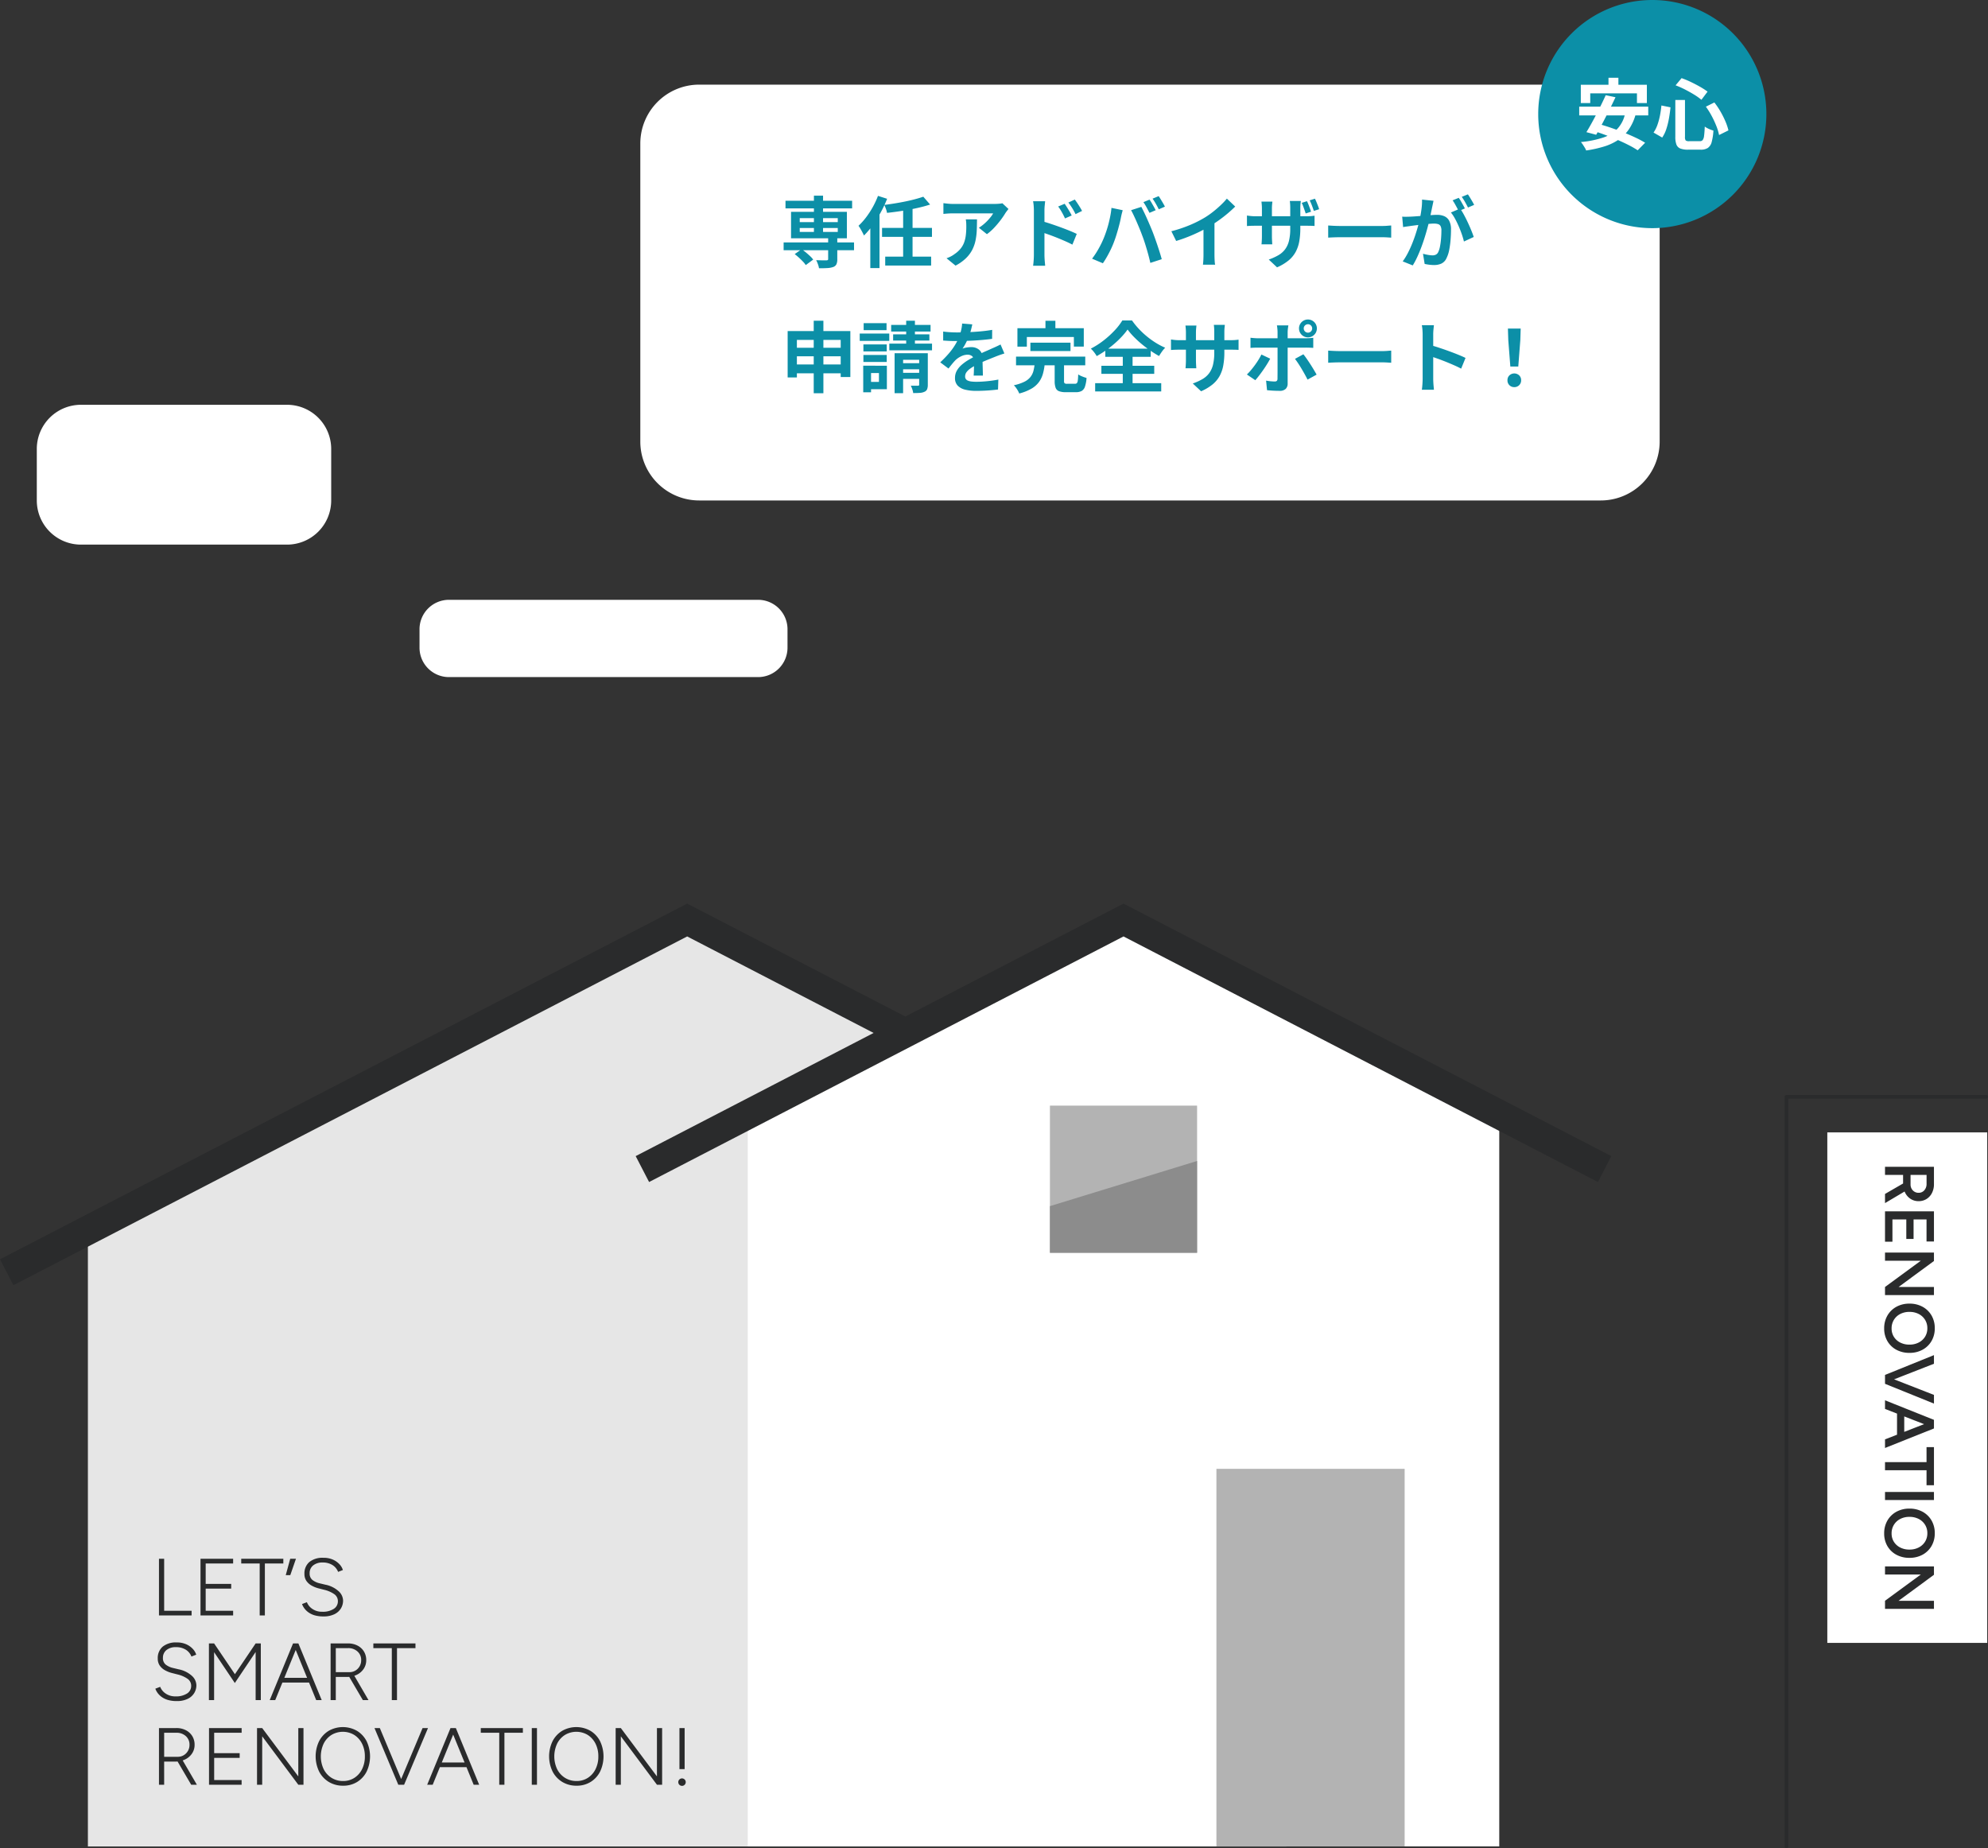 <svg xmlns="http://www.w3.org/2000/svg" width="540.225" height="502.272"><rect width="100%" height="100%" fill="#333333" stroke="none"/><g data-name="グループ 2473"><path fill="#fff" d="M190 23h245a16 16 0 0 1 16 16v81a16 16 0 0 1-16 16H190a16 16 0 0 1-16-16V39a16 16 0 0 1 16-16" data-name="パス 12385"/><path fill="#fff" d="M22 110h56a12 12 0 0 1 12 12v14a12 12 0 0 1-12 12H22a12 12 0 0 1-12-12v-14a12 12 0 0 1 12-12" data-name="パス 12386"/><path fill="#fff" d="M122 163h84a8 8 0 0 1 8 8v5a8 8 0 0 1-8 8h-84a8 8 0 0 1-8-8v-5a8 8 0 0 1 8-8" data-name="パス 12387"/><path fill="#e6e6e6" d="m349.583 334.311-162.849-84.3-162.849 84.3v167.458h325.7Z" data-name="パス 64"/><path fill="#fff" d="m407.413 302.868-102.108-52.856-102.108 52.856v198.9h204.216Z" data-name="パス 65"/><path fill="#2a2b2c" d="m434.225 321.213 3.644-7.041-132.565-68.619-59.284 30.685-59.285-30.685L.001 342.212l3.644 7.04 183.09-94.776 50.662 26.226-64.656 33.47 3.644 7.041 128.919-66.737Z" data-name="パス 66"/><path fill="#b3b3b3" d="M325.299 340.441h-39.988v-39.987h39.988Z" data-name="パス 12389"/><path fill="#b3b3b3" d="M381.702 501.77h-51.149V399.153h51.149Z" data-name="パス 12390"/><path fill="#8c8c8c" d="M325.299 340.442h-39.988v-12.677l39.988-12.273Z" data-name="パス 67"/><path fill="#2a2b2c" d="M485.448 502.272a.5.5 0 0 1-.5-.5V298.058a.5.5 0 0 1 .5-.5h54.277a.5.5 0 0 1 0 1h-53.777v203.214a.5.5 0 0 1-.5.5" data-name="パス 108"/><path fill="#fff" d="M496.56 307.727h43.45v138.726h-43.45Z" data-name="パス 12392"/><path fill="#2a2b2c" d="M512.239 317.071h13.3v4.7a5.2 5.2 0 0 1-.536 2.411 4.1 4.1 0 0 1-1.477 1.641 4 4 0 0 1-2.173.591 3.9 3.9 0 0 1-2.176-.623 4.23 4.23 0 0 1-1.49-1.706 5.46 5.46 0 0 1-.536-2.454v-2.355h-4.912Zm0 7.383 5.387-3.116 1.186 1.71-6.573 3.896Zm6.939-5.178v2.6a2.33 2.33 0 0 0 .279 1.145 2.2 2.2 0 0 0 .773.814 2.1 2.1 0 0 0 1.123.307 2 2 0 0 0 1.569-.685 2.56 2.56 0 0 0 .609-1.764v-2.417Zm-6.939 9.905h13.3v8.2h-2.017v-5.996H520v5.291h-1.976v-5.291h-3.768v6.049h-2.017Zm0 11.21h13.3v2.286l-9.611 7.061h9.611v2.2h-13.3v-2.2l9.736-7.14h-9.736Zm-.228 20.607a6.85 6.85 0 0 1 .878-3.49 6.27 6.27 0 0 1 2.431-2.384 7.2 7.2 0 0 1 3.56-.863 7.26 7.26 0 0 1 3.575.858 6.3 6.3 0 0 1 2.427 2.362 6.76 6.76 0 0 1 .878 3.47 6.75 6.75 0 0 1-.884 3.476 6.27 6.27 0 0 1-2.437 2.362 7.27 7.27 0 0 1-3.563.852 7.3 7.3 0 0 1-3.56-.848 6.2 6.2 0 0 1-2.427-2.345 6.7 6.7 0 0 1-.878-3.45m2.017 0a4.2 4.2 0 0 0 .623 2.284 4.3 4.3 0 0 0 1.716 1.552 5.4 5.4 0 0 0 2.514.564 5.36 5.36 0 0 0 2.517-.572 4.37 4.37 0 0 0 1.72-1.569 4.25 4.25 0 0 0 .624-2.3 4.26 4.26 0 0 0-.623-2.3 4.34 4.34 0 0 0-1.719-1.579 5.36 5.36 0 0 0-2.518-.572 5.3 5.3 0 0 0-2.516.575 4.34 4.34 0 0 0-1.716 1.591 4.36 4.36 0 0 0-.622 2.326m-1.789 12.874 13.3 5.194v2.36l-13.3-5.377Zm0-.237 13.3-5.381v2.344l-13.3 5.2Zm0 17.518 13.3-5.189v2.218l-13.3 5.309Zm0-10.62 13.3 5.309v2.218l-13.3-5.189Zm3.265 2.5h1.96v7.965h-1.96Zm-3.265 14.304h11.283v-4.087h2.017v10.37h-2.017v-4.079h-11.283Zm0 8.1h13.3v2.2h-13.3Zm-.228 11.261a6.85 6.85 0 0 1 .878-3.487 6.27 6.27 0 0 1 2.431-2.384 7.2 7.2 0 0 1 3.56-.863 7.26 7.26 0 0 1 3.575.858 6.3 6.3 0 0 1 2.427 2.362 6.76 6.76 0 0 1 .878 3.47 6.75 6.75 0 0 1-.884 3.476 6.27 6.27 0 0 1-2.432 2.362 7.27 7.27 0 0 1-3.563.852 7.3 7.3 0 0 1-3.561-.846 6.2 6.2 0 0 1-2.431-2.347 6.7 6.7 0 0 1-.878-3.453m2.017 0a4.2 4.2 0 0 0 .623 2.284 4.3 4.3 0 0 0 1.716 1.552 5.4 5.4 0 0 0 2.515.562 5.36 5.36 0 0 0 2.517-.572 4.37 4.37 0 0 0 1.72-1.569 4.25 4.25 0 0 0 .624-2.3 4.26 4.26 0 0 0-.623-2.3 4.34 4.34 0 0 0-1.718-1.576 5.36 5.36 0 0 0-2.518-.572 5.3 5.3 0 0 0-2.516.575 4.34 4.34 0 0 0-1.716 1.591 4.36 4.36 0 0 0-.624 2.325m-1.789 8.966h13.3v2.286l-9.611 7.061h9.611v2.2h-13.3v-2.2l9.736-7.143h-9.736Z" data-name="パス 12393"/><path fill="#0c8fa7" d="M212.944 65.878h19.133v2.116h-19.133Zm.509-11.317h18.106v2.067h-18.106Zm11.592 9.983h2.481v5.909a3.16 3.16 0 0 1-.243 1.381 1.56 1.56 0 0 1-.9.734 5.8 5.8 0 0 1-1.6.283q-.944.051-2.225.051a5.5 5.5 0 0 0-.293-1.118 9 9 0 0 0-.471-1.084l1.135.035q.574.019 1.028.016h.626a.8.8 0 0 0 .362-.091.33.33 0 0 0 .1-.284Zm-3.868-11.374h2.481v10.7h-2.481Zm-5.224 15.883 1.882-1.328a14 14 0 0 1 1.175.883q.6.5 1.131 1a6 6 0 0 1 .838.939l-2.022 1.488a6.2 6.2 0 0 0-.779-.968q-.504-.527-1.088-1.061t-1.137-.953m1.371-7.087v1.067h10.333v-1.067Zm0-2.683v1.074h10.333v-1.074Zm-2.362-1.711h15.171v7.184h-15.171Zm35.938-4.119 1.847 2.13q-1.247.411-2.676.755t-2.957.63-3.068.505-3.007.376a5.6 5.6 0 0 0-.3-1.1q-.235-.63-.441-1.063 1.414-.178 2.877-.415t2.862-.526q1.4-.288 2.636-.616t2.227-.676m-11.209 8.48h13.565v2.427h-13.565Zm.859 7.813h12.478v2.411H240.55Zm4.871-13.2h2.559V70.5h-2.558Zm-8.921 2.736 2.465-2.469.035.037v16h-2.5Zm2.085-6.053 2.484.79a32 32 0 0 1-1.727 3.681 34 34 0 0 1-2.166 3.46 22 22 0 0 1-2.4 2.845q-.124-.308-.388-.813t-.561-1.016a9 9 0 0 0-.529-.821 18 18 0 0 0 2.043-2.277 23.5 23.5 0 0 0 1.826-2.8 23 23 0 0 0 1.42-3.05Zm35.463 3.564q-.166.2-.414.525t-.4.55a21 21 0 0 1-1.283 1.89 25 25 0 0 1-1.766 2.1 13.6 13.6 0 0 1-2 1.777l-2.18-1.744a10.5 10.5 0 0 0 1.243-.9 13 13 0 0 0 1.124-1.052 14 14 0 0 0 .913-1.058 6 6 0 0 0 .593-.9H258.93q-.656 0-1.238.037t-1.327.112v-2.925q.614.079 1.262.146a13 13 0 0 0 1.3.067h11.322q.3 0 .725-.019t.824-.064a4 4 0 0 0 .588-.1Zm-8.559 2.824q0 1.553-.063 3a17 17 0 0 1-.344 2.783 10 10 0 0 1-.9 2.527 9 9 0 0 1-1.713 2.267 12.1 12.1 0 0 1-2.809 1.987l-2.448-2a9 9 0 0 0 1.071-.448 7 7 0 0 0 1.138-.708 7.7 7.7 0 0 0 1.628-1.476 5.9 5.9 0 0 0 .951-1.681 8.8 8.8 0 0 0 .458-1.987 20 20 0 0 0 .128-2.372q0-.486-.024-.933a8 8 0 0 0-.116-.959Zm23.825-4.243q.3.43.654.992t.689 1.131q.332.568.568 1.06l-1.816.8q-.308-.67-.585-1.193t-.576-1.018q-.3-.5-.7-1.026Zm2.752-1.146q.318.413.683.959t.71 1.106.581 1.031l-1.768.867q-.325-.67-.628-1.182t-.613-.983-.707-.985ZM280.95 69.289v-12.07q0-.565-.054-1.275a10 10 0 0 0-.166-1.261h3.281q-.058.546-.123 1.214t-.064 1.322v12.069q0 .292.025.825t.078 1.1q.054.565.091 1h-3.279q.091-.613.151-1.453t.06-1.471m2.257-9.167q1.045.282 2.343.713t2.623.916 2.493.959 1.937.858l-1.19 2.911q-.887-.471-1.958-.941t-2.179-.917-2.158-.821-1.912-.659Zm29.171-5.873a10 10 0 0 1 .58.9q.307.528.6 1.053t.489.922l-1.686.72q-.327-.646-.776-1.478a15 15 0 0 0-.869-1.436Zm2.481-.948q.278.394.6.925t.621 1.045q.3.514.478.886l-1.669.72q-.324-.665-.791-1.485a15 15 0 0 0-.9-1.408Zm-14.821 11.167q.352-.887.672-1.861t.581-2.008.457-2.072.285-2.038l3.052.634q-.075.3-.182.7t-.19.777q-.083.379-.129.621-.1.551-.292 1.33t-.434 1.649q-.246.868-.514 1.736t-.548 1.6q-.367 1.018-.882 2.108t-1.089 2.1q-.573 1.007-1.125 1.795l-2.936-1.239a23 23 0 0 0 1.862-2.872 25 25 0 0 0 1.412-2.96m10.362-.439q-.3-.831-.689-1.776t-.8-1.9q-.418-.953-.814-1.794t-.737-1.44l2.788-.9q.326.607.743 1.465t.843 1.821.825 1.9.695 1.694q.275.709.61 1.65t.675 1.954q.341 1.013.643 1.98t.512 1.75l-3.1 1.008q-.28-1.247-.631-2.522t-.744-2.519q-.387-1.247-.819-2.371m7.908-1.19a36.4 36.4 0 0 0 5.12-1.717 31 31 0 0 0 4.053-2.058 22 22 0 0 0 2.184-1.535q1.1-.871 2.077-1.8a19 19 0 0 0 1.652-1.754l2.266 2.154q-.955.952-2.1 1.915t-2.381 1.84q-1.239.878-2.473 1.626-1.2.7-2.672 1.43t-3.121 1.386q-1.644.653-3.3 1.155Zm8.728-2.414 2.989-.705v9.456q0 .462.019 1.006t.056 1.018a4.3 4.3 0 0 0 .108.733h-3.318q.037-.262.075-.733t.056-1.015q.019-.543.019-1.006Zm28.125-5.756q.205.4.408.921t.389 1.026q.187.507.305.915l-1.449.477q-.147-.457-.323-.956t-.36-1a9 9 0 0 0-.394-.927Zm2.163-.675q.21.406.421.921t.406 1.019q.195.5.313.918l-1.437.46q-.224-.682-.518-1.46a14 14 0 0 0-.613-1.407Zm-3.971 8.047a20 20 0 0 1-.285 3.537 9.6 9.6 0 0 1-.98 2.877 7.9 7.9 0 0 1-1.929 2.322 13.3 13.3 0 0 1-3.131 1.873l-2.251-2.117a14.8 14.8 0 0 0 2.629-1.189 6.1 6.1 0 0 0 1.813-1.6 6.45 6.45 0 0 0 1.051-2.3 13.6 13.6 0 0 0 .343-3.294v-5.586q0-.642-.034-1.14t-.083-.81h2.993q-.033.311-.083.81t-.05 1.14Zm-7.588-7.251q-.033.295-.081.786t-.048 1.117v7.5q0 .458.021.893t.04.766q.019.33.035.543H342.8q.033-.213.054-.541t.042-.763.021-.9v-7.515q0-.46-.035-.938t-.094-.954Zm-6.916 3.778q.2.033.53.078t.779.083q.446.037.966.037H354.9q.846 0 1.37-.042t.95-.108v2.794q-.344-.033-.909-.048t-1.394-.015h-13.788q-.525 0-.952.011t-.753.031l-.571.037Zm22.073 2.707q.383.021.973.058t1.232.056 1.174.019h11.28q.742 0 1.394-.056t1.073-.077v3.3q-.371-.021-1.082-.067t-1.38-.046h-11.281q-.889 0-1.836.035t-1.543.077Zm28.626-6.712q-.087.4-.184.871t-.188.868q-.091.47-.213 1.047t-.236 1.154-.238 1.124q-.215.9-.533 2.1t-.74 2.568q-.421 1.37-.939 2.763t-1.113 2.7a20 20 0 0 1-1.257 2.368l-2.731-1.096a16.5 16.5 0 0 0 1.377-2.23q.636-1.225 1.161-2.523t.939-2.563.71-2.353.464-1.876q.294-1.42.463-2.748a17 17 0 0 0 .141-2.5Zm7.236 2.112a17 17 0 0 1 1.03 1.684q.542 1 1.06 2.111t.941 2.147q.423 1.034.663 1.781l-2.664 1.232a20 20 0 0 0-.57-1.951q-.367-1.069-.842-2.172t-1.019-2.09a11 11 0 0 0-1.107-1.673Zm-15.751 2.2q.567.037 1.116.029t1.133-.029q.507-.021 1.244-.073t1.573-.118q.835-.065 1.674-.139t1.555-.118 1.176-.044a4.9 4.9 0 0 1 1.967.368 2.78 2.78 0 0 1 1.34 1.249 4.97 4.97 0 0 1 .49 2.4q0 1.228-.11 2.678a24 24 0 0 1-.366 2.778 8.6 8.6 0 0 1-.714 2.233 2.97 2.97 0 0 1-1.382 1.52 4.75 4.75 0 0 1-2.06.415 10 10 0 0 1-1.295-.089q-.691-.089-1.235-.21l-.449-2.766q.417.114.906.217t.942.161a6 6 0 0 0 .719.058 2.1 2.1 0 0 0 .928-.194 1.46 1.46 0 0 0 .648-.706 6.2 6.2 0 0 0 .483-1.566 20 20 0 0 0 .28-2.1q.093-1.124.093-2.15a2.57 2.57 0 0 0-.233-1.247 1.15 1.15 0 0 0-.689-.537 4 4 0 0 0-1.116-.136q-.473 0-1.3.073t-1.756.17q-.933.1-1.733.2l-1.243.161q-.453.07-1.152.164t-1.182.184Zm15.367-5.113a10 10 0 0 1 .58.9q.307.529.6 1.056t.491.924l-1.69.72q-.205-.436-.485-.956t-.575-1.044a9 9 0 0 0-.589-.919Zm2.486-.948q.278.394.6.925t.623 1.048.478.888l-1.674.72q-.324-.665-.791-1.487a14 14 0 0 0-.9-1.411ZM214.04 89.961h17.037v12.491h-2.624V92.371h-11.904v10.2h-2.509Zm1.66 4.549h13.99v2.313H215.7Zm-.012 4.53h14.037v2.411h-14.041Zm5.435-11.884h2.628v19.714h-2.628Zm13.5 6.443h6.341v1.9h-6.338Zm.068-5.783h6.219v1.9h-6.217Zm-.068 8.649h6.341v1.9h-6.338Zm-1-5.818h8.032v1.989h-8.028Zm2.084 8.733H241v6.388h-5.29v-1.991h3.135v-2.408h-3.135Zm-1.134 0h2.127v7.22h-2.124Zm7.593-11.08h10.706v1.793h-10.706Zm.535 2.558h9.85v1.69H242.7Zm-1.036 2.525h11.606v1.809h-11.607Zm4.583-6.227h2.378v7.762h-2.379Zm-3.148 8.831h8.052v1.789h-5.739v9.078H243.1Zm6.68 0h2.345v8.546a3.3 3.3 0 0 1-.185 1.234 1.35 1.35 0 0 1-.724.7 3.5 3.5 0 0 1-1.277.3q-.754.049-1.781.049a5 5 0 0 0-.25-1.026 8 8 0 0 0-.4-.987q.582.021 1.152.021t.773 0a.4.4 0 0 0 .275-.076.35.35 0 0 0 .071-.25Zm-5.669 2.713h6.872v1.646h-6.872Zm0 2.622h6.872v1.641h-6.872Zm20.1-13.176q-.114.586-.342 1.484a17 17 0 0 1-.676 2.033q-.326.774-.757 1.606a13 13 0 0 1-.885 1.48 3.5 3.5 0 0 1 .7-.229 7 7 0 0 1 .878-.143 8 8 0 0 1 .8-.046 3.23 3.23 0 0 1 2.192.759 2.79 2.79 0 0 1 .879 2.235q0 .427.008 1.033t.027 1.268l.037 1.3q.018.637.019 1.136h-2.511q.037-.364.056-.853t.029-1.037.016-1.061.006-.94a1.64 1.64 0 0 0-.535-1.394 1.96 1.96 0 0 0-1.19-.391 4.1 4.1 0 0 0-1.771.433 5.8 5.8 0 0 0-1.51 1.02q-.457.465-.925 1.035t-1.009 1.273L255.5 98.46a29 29 0 0 0 2.354-2.427 17.5 17.5 0 0 0 1.7-2.33 14.3 14.3 0 0 0 1.133-2.311 14 14 0 0 0 .517-1.756 10 10 0 0 0 .246-1.714Zm-7.911 1.948q.816.121 1.857.182t1.843.06q1.384 0 3.035-.065t3.353-.215q1.7-.149 3.229-.418l-.017 2.442q-1.108.156-2.4.274t-2.626.191-2.547.105-2.166.031q-.429 0-1.043-.01t-1.27-.05l-1.248-.077Zm16.635 5.965q-.325.1-.778.251t-.907.321q-.453.166-.811.315-1.017.4-2.392.963t-2.847 1.325a12 12 0 0 0-1.6.971 4.2 4.2 0 0 0-.99.981 1.9 1.9 0 0 0-.34 1.087 1.15 1.15 0 0 0 .76 1.167 3.5 3.5 0 0 0 .952.237 11 11 0 0 0 1.334.071q1.342 0 2.967-.162t3.01-.438l-.086 2.7q-.685.089-1.711.181t-2.132.142-2.11.05a12.3 12.3 0 0 1-2.936-.319 4.2 4.2 0 0 1-2.049-1.086 2.89 2.89 0 0 1-.753-2.111 3.93 3.93 0 0 1 .5-1.979 6.1 6.1 0 0 1 1.318-1.592 12.5 12.5 0 0 1 1.79-1.293q.973-.582 1.914-1.049.98-.513 1.758-.866t1.457-.643q.678-.29 1.3-.582.615-.266 1.186-.529t1.155-.557ZM280 93.114h10.9v2.28H280Zm-3.9 3.8h18.811v2.362H276.1Zm5.076 1.886h2.731a16 16 0 0 1-.479 2.7 7.2 7.2 0 0 1-1.064 2.272 6.7 6.7 0 0 1-2.023 1.814 13 13 0 0 1-3.374 1.348 5 5 0 0 0-.361-.761 8 8 0 0 0-.532-.823 4.6 4.6 0 0 0-.571-.658 12 12 0 0 0 2.888-.965 4.85 4.85 0 0 0 1.641-1.3 4.5 4.5 0 0 0 .8-1.647 14 14 0 0 0 .344-1.98m5.421-.41h2.547v5.13a.9.9 0 0 0 .153.636 1.2 1.2 0 0 0 .712.134h2.1a.7.7 0 0 0 .521-.175 1.35 1.35 0 0 0 .252-.728q.078-.553.116-1.646a4 4 0 0 0 .664.378q.4.184.835.34t.765.248a9.3 9.3 0 0 1-.435 2.366 2.1 2.1 0 0 1-.895 1.172 3.23 3.23 0 0 1-1.588.33h-2.7a5.1 5.1 0 0 1-1.883-.275 1.58 1.58 0 0 1-.911-.943 5.3 5.3 0 0 1-.25-1.8Zm-2.5-11.221h2.694v3.811h-2.696Zm-7.619 2.019h18.034v5h-2.694v-2.614h-12.779V94.2h-2.563Zm29.94.356a18 18 0 0 1-1.553 1.9 25 25 0 0 1-2 1.929 29 29 0 0 1-2.317 1.812 28 28 0 0 1-2.522 1.588 8 8 0 0 0-.711-1.052 8 8 0 0 0-.884-.982 22 22 0 0 0 3.469-2.221 25.4 25.4 0 0 0 2.99-2.72 16.4 16.4 0 0 0 2.1-2.72h2.619A21 21 0 0 0 309.5 89.4a23 23 0 0 0 2.213 2.063 23 23 0 0 0 2.42 1.728 18.4 18.4 0 0 0 2.5 1.3 8 8 0 0 0-.9 1.079q-.421.6-.767 1.178-1.2-.669-2.436-1.521t-2.376-1.807a27 27 0 0 1-2.1-1.946 17.5 17.5 0 0 1-1.638-1.926Zm-7.124 9.856h14.362v2.186h-14.362Zm1.065-4.648h12.335v2.219h-12.335Zm-2.759 9.377h17.953v2.247H297.6Zm7.51-8.38h2.661v9.634h-2.665Zm27.6-.029a20 20 0 0 1-.285 3.538 9.6 9.6 0 0 1-.98 2.877 7.9 7.9 0 0 1-1.929 2.322 13.3 13.3 0 0 1-3.131 1.873l-2.254-2.119a14.7 14.7 0 0 0 2.629-1.189 6.1 6.1 0 0 0 1.813-1.6 6.45 6.45 0 0 0 1.051-2.3 13.6 13.6 0 0 0 .343-3.293v-5.593q0-.641-.034-1.14t-.083-.809h2.993q-.033.311-.083.809t-.05 1.14Zm-7.588-7.251q-.033.295-.081.787t-.048 1.117v7.5q0 .458.021.893t.04.766q.019.33.035.543h-2.939q.033-.213.054-.541t.042-.763.021-.9v-7.51q0-.46-.035-.938t-.094-.954Zm-6.916 3.778q.2.033.53.078t.779.083q.446.037.966.037h13.771q.845 0 1.369-.042t.95-.107v2.792q-.344-.033-.909-.048t-1.394-.015h-13.785q-.525 0-.952.013t-.752.032l-.571.035Zm36.075-2.994a1.146 1.146 0 1 0 .335-.808 1.1 1.1 0 0 0-.334.808Zm-1.285 0a2.36 2.36 0 0 1 .327-1.225 2.5 2.5 0 0 1 .878-.878 2.45 2.45 0 0 1 2.446 0 2.5 2.5 0 0 1 .878.878 2.45 2.45 0 0 1 0 2.446 2.5 2.5 0 0 1-.878.878 2.45 2.45 0 0 1-2.446 0 2.5 2.5 0 0 1-.878-.878 2.35 2.35 0 0 1-.323-1.221Zm-2.892-.831q-.021.147-.073.486t-.086.713-.035.645v13.973a1.94 1.94 0 0 1-.534 1.443 2.28 2.28 0 0 1-1.66.528q-.56 0-1.15-.021t-1.16-.061-1.1-.094l-.255-2.6q.681.126 1.314.181t1.025.055a.8.8 0 0 0 .577-.171.85.85 0 0 0 .185-.575q0-.2.008-.82t.008-1.486v-10.37q0-.409-.058-.982a9 9 0 0 0-.117-.844Zm-10.293 3.356q.469.058 1 .1t1.021.046H354.8q.441 0 1.044-.037t1.025-.1v2.75q-.484-.037-1.049-.054t-1-.016h-12.98q-.467 0-1.024.019t-1.005.061Zm5.353 5.691q-.364.7-.872 1.518t-1.085 1.638-1.12 1.521-.972 1.172l-2.28-1.55a14 14 0 0 0 1.08-1.155q.555-.66 1.09-1.39t.99-1.47a16 16 0 0 0 .783-1.414Zm9.018-1.193q.408.5.9 1.205t.994 1.486q.506.785.947 1.526t.756 1.308l-2.465 1.356q-.339-.682-.769-1.458t-.893-1.553-.92-1.458-.832-1.168Zm6.743-1q.383.021.973.058t1.232.056 1.174.019h11.28q.742 0 1.394-.056t1.073-.077v3.3q-.371-.021-1.082-.067t-1.38-.046h-11.284q-.889 0-1.836.035t-1.543.077Zm25.668 7.712v-12.07q0-.565-.054-1.275a10 10 0 0 0-.166-1.261h3.281q-.058.547-.123 1.214t-.064 1.322v12.069q0 .3.025.828t.078 1.1q.054.565.091 1h-3.283q.091-.612.151-1.455t.065-1.472Zm2.257-9.167q1.045.282 2.343.713t2.623.916q1.326.485 2.493.959t1.937.858l-1.19 2.911q-.887-.471-1.958-.941t-2.179-.917-2.158-.821-1.912-.659Zm21.57 5.779-.556-7.181-.1-3.126h3.47l-.1 3.126-.554 7.181Zm1.08 5.6a1.794 1.794 0 0 1-1.856-1.865 1.78 1.78 0 0 1 .533-1.335 1.95 1.95 0 0 1 2.646 0 1.78 1.78 0 0 1 .533 1.334 1.806 1.806 0 0 1-1.856 1.866" data-name="パス 12388"/><path fill="#0c8fa7" d="M449 0a31 31 0 1 1-31 31 31 31 0 0 1 31-31" data-name="パス 12391"/><path fill="#fff" d="M437.095 21.139h2.694v3.829h-2.694Zm-7.521 1.895h17.95v4.975h-2.694v-2.641h-12.693v2.641h-2.563Zm6.765 2.835 2.661.557q-.6 1.282-1.28 2.651t-1.382 2.736q-.698 1.367-1.361 2.593t-1.227 2.215l-2.656-.708q.6-.973 1.282-2.2t1.388-2.578q.706-1.352 1.37-2.706t1.205-2.56m5.309 4.807 2.841.372a13.7 13.7 0 0 1-1.866 4.12A10.9 10.9 0 0 1 439.77 38a14.6 14.6 0 0 1-3.859 1.81 32.4 32.4 0 0 1-4.882 1.083 4 4 0 0 0-.364-.744q-.256-.429-.536-.849a6 6 0 0 0-.528-.7 27 27 0 0 0 5.933-1.18 9.7 9.7 0 0 0 4.017-2.453 8.7 8.7 0 0 0 2.097-4.291m-12.507-1.688H447.9v2.378h-18.759Zm3.523 6.481 1.836-1.761q1.527.422 3.254 1.012t3.442 1.272q1.716.682 3.237 1.4a25 25 0 0 1 2.618 1.4l-2.021 2.05a24 24 0 0 0-2.441-1.41q-1.448-.741-3.141-1.469T436 36.588q-1.748-.648-3.336-1.119m22.593-8.3h2.624V37.2a1.5 1.5 0 0 0 .2.967 1.44 1.44 0 0 0 .944.2h2.878a.98.98 0 0 0 .783-.3 2.4 2.4 0 0 0 .383-1.164q.122-.859.19-2.506a5.8 5.8 0 0 0 1.134.642 8.5 8.5 0 0 0 1.216.448 15 15 0 0 1-.47 3.1A2.8 2.8 0 0 1 464.1 40.2a3.56 3.56 0 0 1-1.986.474H458.7a5.5 5.5 0 0 1-2.09-.319 1.88 1.88 0 0 1-1.053-1.075 5.8 5.8 0 0 1-.3-2.082Zm.072-3.982 1.63-1.953a25 25 0 0 1 2.562 1.066q1.309.629 2.485 1.3a20 20 0 0 1 2.011 1.3l-1.668 2.217a16.5 16.5 0 0 0-1.97-1.4q-1.168-.717-2.479-1.39a25 25 0 0 0-2.571-1.142Zm-3.851 5.479 2.467.5q-.147 1.459-.409 2.965a21 21 0 0 1-.7 2.859 9.3 9.3 0 0 1-1.141 2.39l-2.355-1.356a8.8 8.8 0 0 0 1.053-2.087 18 18 0 0 0 .687-2.521 27 27 0 0 0 .398-2.752Zm12.083.324 2.306-1.148a21 21 0 0 1 1.68 2.5 25 25 0 0 1 1.334 2.668 14.7 14.7 0 0 1 .812 2.422l-2.549 1.262a13.7 13.7 0 0 0-.73-2.432 26 26 0 0 0-1.267-2.734 21 21 0 0 0-1.586-2.54Z" data-name="パス 12394"/><path fill="#2a2b2c" d="M43.2 439v-15.4h1.408v14.124h7.458V439Zm11.286 0v-15.4h8.866v1.276h-7.458v5.544h6.93v1.28h-6.93v6.028h7.458V439Zm16.082 0v-14.124h-5.016V423.6h11.44v1.276h-5.016V439Zm7.084-10.956 1.21-4.444h1.562l-1.54 4.444Zm10.23 11.22a8.5 8.5 0 0 1-2.282-.275 5.6 5.6 0 0 1-1.678-.759 5 5 0 0 1-1.155-1.078 4.8 4.8 0 0 1-.693-1.252l1.32-.506a3.86 3.86 0 0 0 1.474 1.815 4.5 4.5 0 0 0 2.684.781 5.45 5.45 0 0 0 3.148-.783 2.4 2.4 0 0 0 1.12-2.057 2.3 2.3 0 0 0-1.034-1.969 8 8 0 0 0-2.686-1.155l-1.562-.4a7.7 7.7 0 0 1-1.881-.759 4.16 4.16 0 0 1-1.4-1.265 3.27 3.27 0 0 1-.528-1.892 4.06 4.06 0 0 1 1.32-3.223 5.68 5.68 0 0 1 3.85-1.155 6.1 6.1 0 0 1 2.618.517 5.4 5.4 0 0 1 1.771 1.276 4 4 0 0 1 .891 1.529l-1.3.506a3.8 3.8 0 0 0-1.573-1.881 4.9 4.9 0 0 0-2.629-.671 3.93 3.93 0 0 0-2.577.792 2.63 2.63 0 0 0-.957 2.134 2.2 2.2 0 0 0 .748 1.815 5.1 5.1 0 0 0 1.958.913l1.562.374a7.54 7.54 0 0 1 3.575 1.749 3.54 3.54 0 0 1 1.243 2.563 4.06 4.06 0 0 1-.595 2.152 4.2 4.2 0 0 1-1.782 1.57 6.6 6.6 0 0 1-2.97.594m-39.864 23a8.5 8.5 0 0 1-2.277-.275 5.6 5.6 0 0 1-1.683-.759 5 5 0 0 1-1.158-1.078 4.8 4.8 0 0 1-.69-1.252l1.32-.506a3.86 3.86 0 0 0 1.47 1.813 4.5 4.5 0 0 0 2.684.781 5.45 5.45 0 0 0 3.146-.781 2.4 2.4 0 0 0 1.122-2.057 2.3 2.3 0 0 0-1.034-1.969 8 8 0 0 0-2.684-1.155l-1.562-.4a7.7 7.7 0 0 1-1.872-.755 4.16 4.16 0 0 1-1.4-1.265 3.27 3.27 0 0 1-.528-1.892 4.06 4.06 0 0 1 1.318-3.223 5.68 5.68 0 0 1 3.85-1.155 6.1 6.1 0 0 1 2.618.517 5.4 5.4 0 0 1 1.771 1.276 4 4 0 0 1 .891 1.529l-1.3.506a3.8 3.8 0 0 0-1.571-1.881 4.9 4.9 0 0 0-2.629-.671 3.93 3.93 0 0 0-2.585.788 2.63 2.63 0 0 0-.957 2.134 2.2 2.2 0 0 0 .748 1.815 5.1 5.1 0 0 0 1.958.913l1.562.374a7.54 7.54 0 0 1 3.575 1.749 3.54 3.54 0 0 1 1.243 2.563 4.06 4.06 0 0 1-.594 2.152 4.2 4.2 0 0 1-1.782 1.57 6.6 6.6 0 0 1-2.97.594m8.756-.264v-15.4h1.408l5.654 8.36 5.632-8.36h1.408V462h-1.408v-13.068l-5.654 8.426-5.632-8.382V462Zm29.15 0-6.292-15.4h1.452L87.42 462ZM73.3 462l6.332-15.4h1.452L74.792 462Zm2.992-4.774v-1.276h8.14v1.276ZM89.84 462v-15.4h4.73a5.5 5.5 0 0 1 2.574.583 4.36 4.36 0 0 1 1.749 1.606 4.43 4.43 0 0 1 .627 2.365 4.13 4.13 0 0 1-.693 2.354 4.7 4.7 0 0 1-1.881 1.617 5.96 5.96 0 0 1-2.662.583h-3.036V462Zm8.76 0-3.74-6.38 1.166-.682 4.11 7.062Zm-7.348-7.59h3.7a3.1 3.1 0 0 0 1.6-.418 3.22 3.22 0 0 0 1.595-2.838 3.05 3.05 0 0 0-1-2.365 3.66 3.66 0 0 0-2.563-.913h-3.336Zm15.22 7.59v-14.124h-5.016V446.6H112.9v1.276h-5.02V462ZM43.2 485v-15.4h4.73a5.5 5.5 0 0 1 2.574.583 4.36 4.36 0 0 1 1.749 1.606 4.43 4.43 0 0 1 .627 2.365 4.13 4.13 0 0 1-.693 2.354 4.7 4.7 0 0 1-1.881 1.617 5.96 5.96 0 0 1-2.662.583h-3.036V485Zm8.756 0-3.74-6.38 1.166-.682L53.5 485Zm-7.348-7.59H48.3a3.1 3.1 0 0 0 1.6-.418 3.22 3.22 0 0 0 1.595-2.838 3.05 3.05 0 0 0-1-2.365 3.66 3.66 0 0 0-2.563-.913h-3.324ZM56.8 485v-15.4h8.866v1.276H58.2v5.544h6.93v1.28H58.2v6.028h7.458V485Zm13.046 0v-15.4h1.404l9.812 13.134V469.6h1.408V485h-1.408l-9.812-13.156V485Zm23.386.264a7.35 7.35 0 0 1-3.861-1.012 7.1 7.1 0 0 1-2.64-2.816 9.49 9.49 0 0 1-.011-8.283 7.1 7.1 0 0 1 2.607-2.805 7.77 7.77 0 0 1 7.689.011 7.05 7.05 0 0 1 2.607 2.816 9.6 9.6 0 0 1 0 8.261 7 7 0 0 1-2.585 2.816 7.13 7.13 0 0 1-3.81 1.012Zm0-1.276a5.54 5.54 0 0 0 3.068-.858 5.9 5.9 0 0 0 2.09-2.365 7.6 7.6 0 0 0 .759-3.465 7.5 7.5 0 0 0-.77-3.465 5.96 5.96 0 0 0-2.112-2.365 6.02 6.02 0 0 0-6.193 0 5.93 5.93 0 0 0-2.123 2.365 8.18 8.18 0 0 0 0 6.93 5.9 5.9 0 0 0 2.145 2.365 5.8 5.8 0 0 0 3.132.858ZM108.364 485l6.468-15.4h1.474l-6.49 15.4Zm-.132 0-6.468-15.4h1.452l6.446 15.4Zm20.482 0-6.292-15.4h1.452l6.336 15.4Zm-12.628 0 6.336-15.4h1.452l-6.292 15.4Zm2.992-4.774v-1.276h8.14v1.276ZM135.666 485v-14.124h-5.016V469.6h11.44v1.276h-5.016V485Zm8.844 0v-15.4h1.408V485Zm12.166.264a7.35 7.35 0 0 1-3.861-1.012 7.1 7.1 0 0 1-2.64-2.816 9.49 9.49 0 0 1-.011-8.283 7.1 7.1 0 0 1 2.607-2.805 7.77 7.77 0 0 1 7.689.011 7.05 7.05 0 0 1 2.607 2.816 9.6 9.6 0 0 1 0 8.261 7 7 0 0 1-2.585 2.816 7.13 7.13 0 0 1-3.806 1.012m0-1.276a5.54 5.54 0 0 0 3.069-.858 5.9 5.9 0 0 0 2.09-2.365 7.6 7.6 0 0 0 .759-3.465 7.5 7.5 0 0 0-.77-3.465 5.96 5.96 0 0 0-2.112-2.365 6.02 6.02 0 0 0-6.193 0 5.93 5.93 0 0 0-2.123 2.365 8.18 8.18 0 0 0 0 6.93 5.9 5.9 0 0 0 2.145 2.365 5.8 5.8 0 0 0 3.135.858M167.3 485v-15.4h1.408l9.812 13.134V469.6h1.408V485h-1.408l-9.81-13.156V485Zm17.336-4.246V469.6h1.408v11.154Zm.7 4.554a1.014 1.014 0 1 1 .715-.3.98.98 0 0 1-.709.3Z" data-name="パス 12395"/></g></svg>
